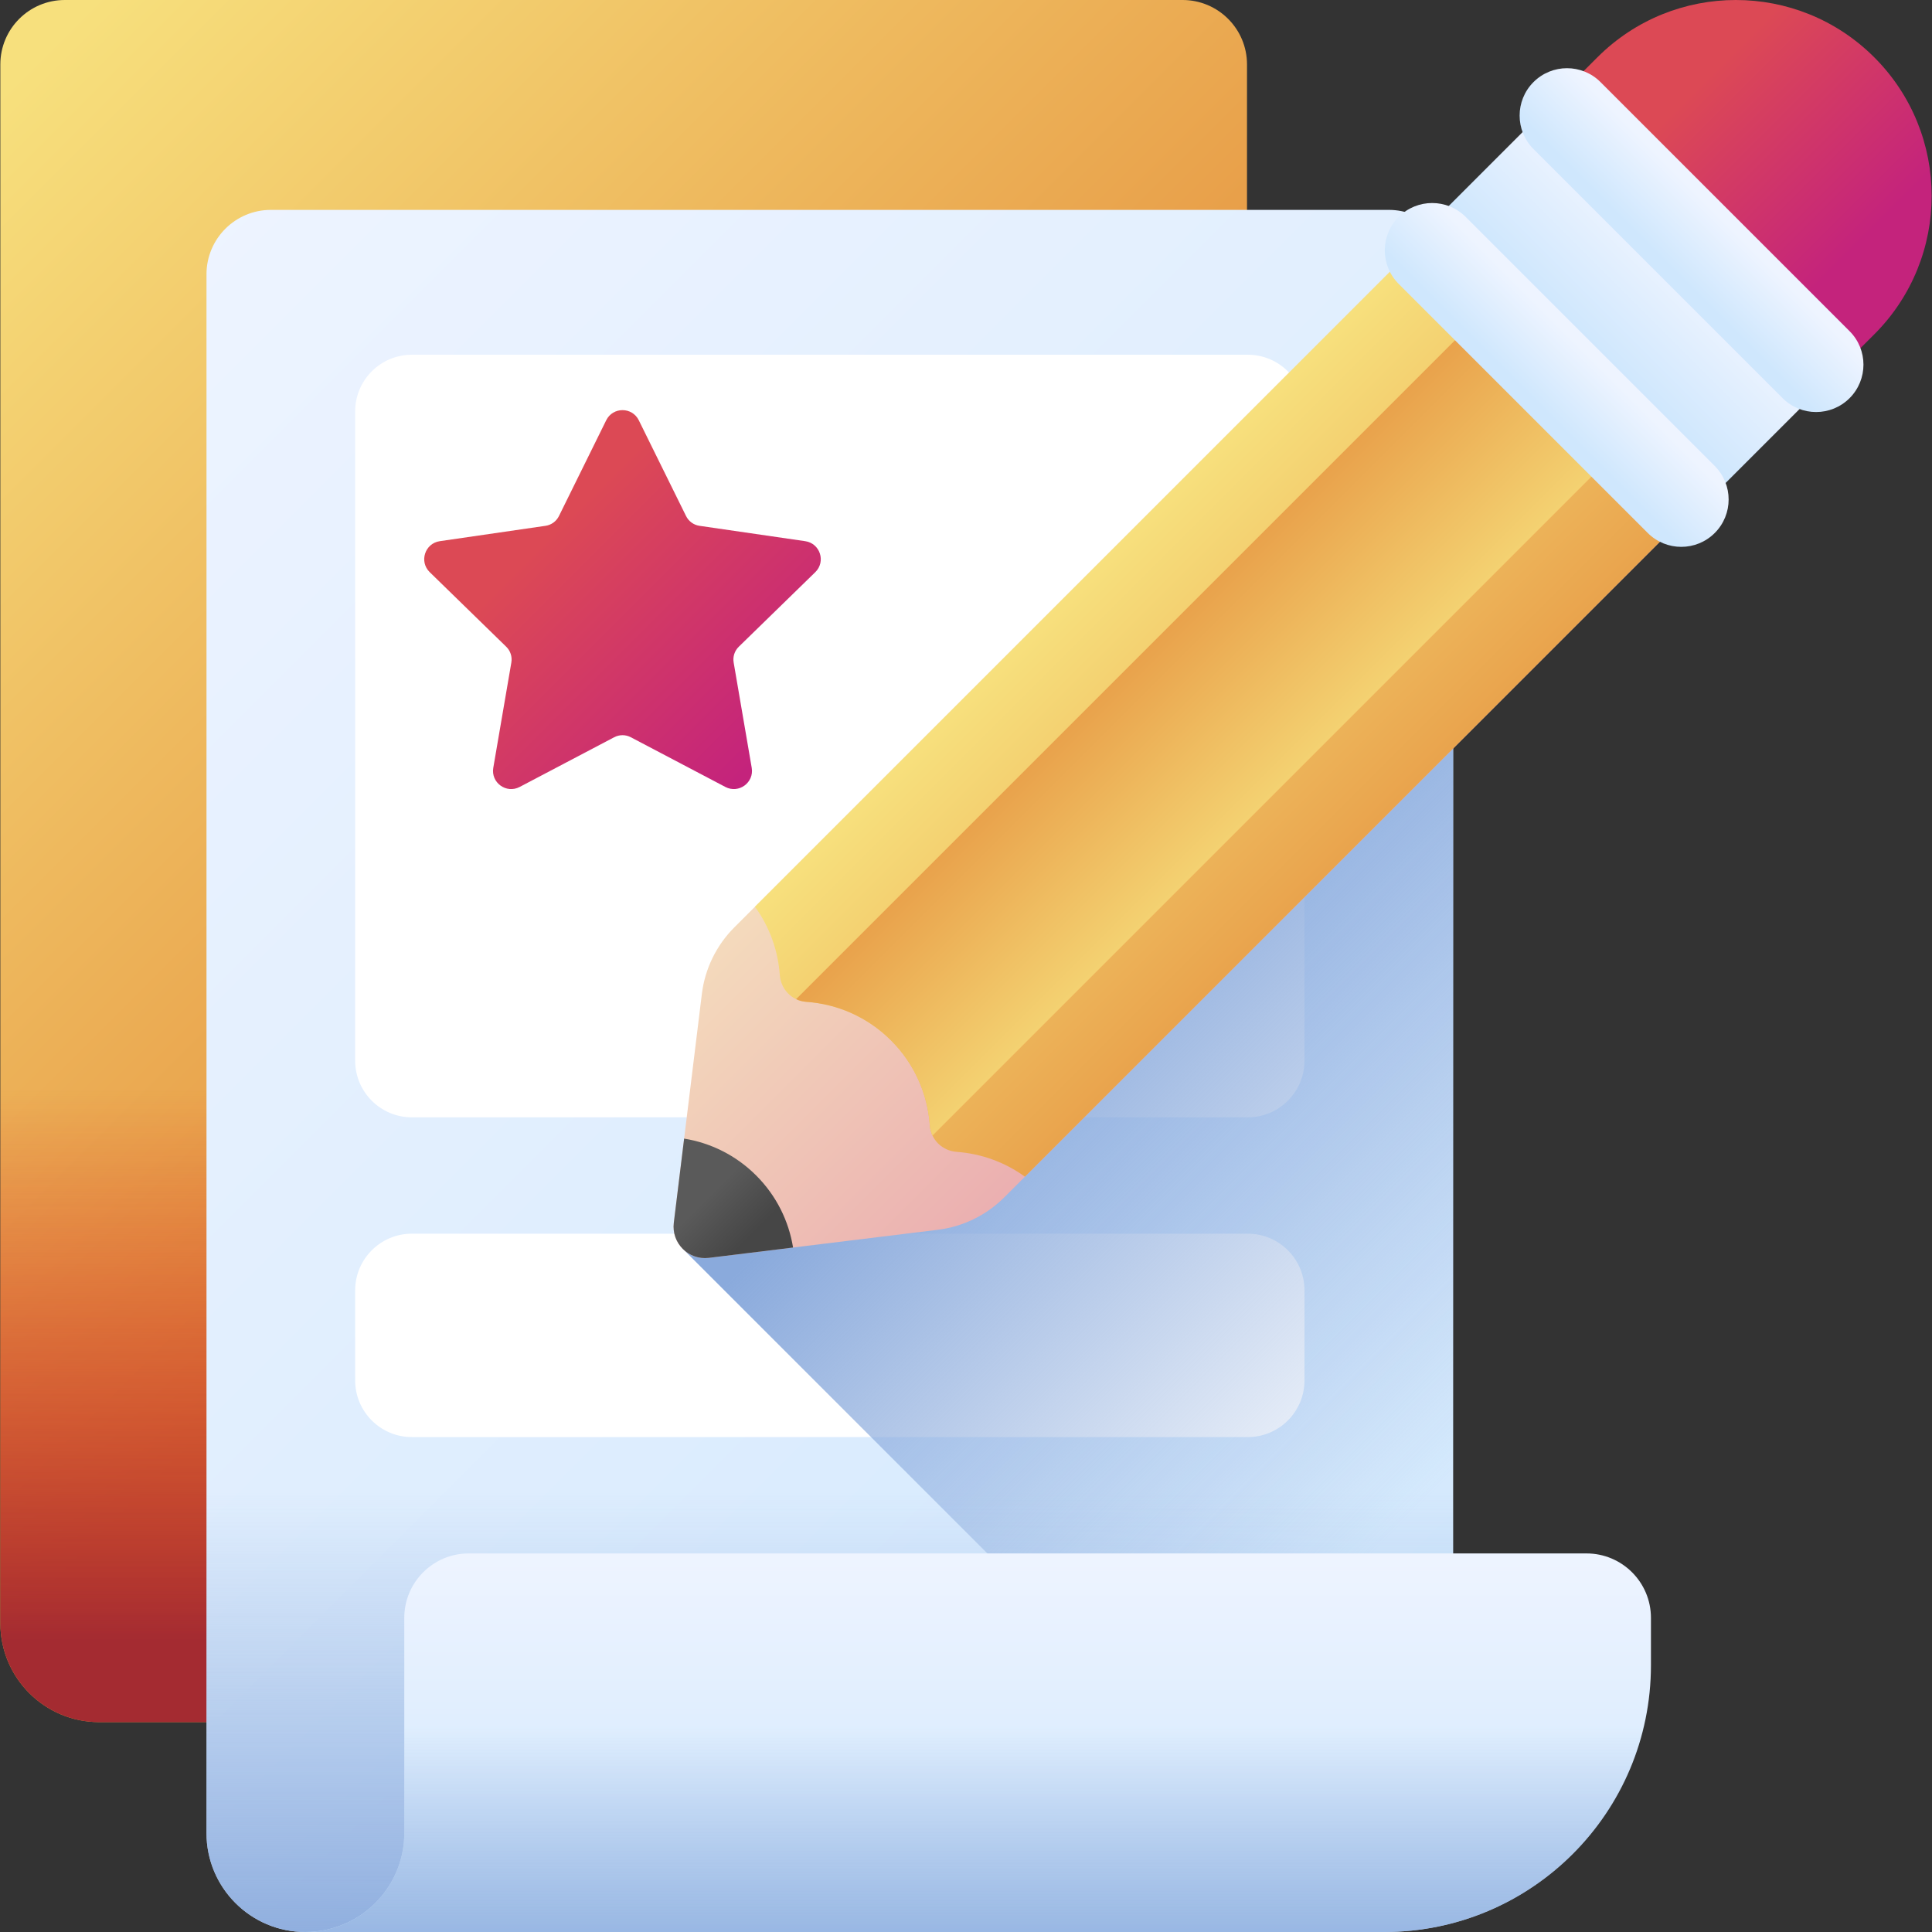 <svg id="Capa_1" enable-background="new 0 0 510 510" height="512" viewBox="0 0 510 510" width="512" xmlns="http://www.w3.org/2000/svg" xmlns:xlink="http://www.w3.org/1999/xlink"><rect x="0" y="0" width="510" height="510" fill="#333333" stroke="none"/><linearGradient id="lg1"><stop offset="0" stop-color="#f7e07d"/><stop offset="1" stop-color="#e69642"/></linearGradient><linearGradient id="SVGID_1_" gradientUnits="userSpaceOnUse" x1="-17.824" x2="187.082" xlink:href="#lg1" y1="42.177" y2="247.083"/><linearGradient id="SVGID_2_" gradientUnits="userSpaceOnUse" x1="164.634" x2="164.634" y1="287.263" y2="432.949"><stop offset="0" stop-color="#d52c1c" stop-opacity="0"/><stop offset=".28" stop-color="#d12c1e" stop-opacity=".28"/><stop offset=".574" stop-color="#c42c23" stop-opacity=".574"/><stop offset=".872" stop-color="#af2b2c" stop-opacity=".872"/><stop offset="1" stop-color="#a42b31"/></linearGradient><linearGradient id="lg2"><stop offset="0" stop-color="#eef4ff"/><stop offset="1" stop-color="#cfe7fd"/></linearGradient><linearGradient id="SVGID_3_" gradientUnits="userSpaceOnUse" x1="15.009" x2="435.364" xlink:href="#lg2" y1="75.993" y2="496.348"/><linearGradient id="lg3"><stop offset="0" stop-color="#dc4955"/><stop offset="1" stop-color="#c4237c"/></linearGradient><linearGradient id="SVGID_4_" gradientUnits="userSpaceOnUse" x1="142.05" x2="199.364" xlink:href="#lg3" y1="144.188" y2="201.502"/><linearGradient id="lg4"><stop offset="0" stop-color="#8aaadc" stop-opacity="0"/><stop offset="1" stop-color="#8aaadc"/></linearGradient><linearGradient id="SVGID_5_" gradientUnits="userSpaceOnUse" x1="413.421" x2="292.398" xlink:href="#lg4" y1="359.157" y2="238.134"/><linearGradient id="SVGID_6_" gradientUnits="userSpaceOnUse" x1="219.053" x2="219.053" xlink:href="#lg4" y1="393.789" y2="519.819"/><linearGradient id="SVGID_7_" gradientUnits="userSpaceOnUse" x1="258.211" x2="258.211" xlink:href="#lg2" y1="410.068" y2="507.32"/><linearGradient id="SVGID_8_" gradientUnits="userSpaceOnUse" x1="258.211" x2="258.211" xlink:href="#lg4" y1="456" y2="525.116"/><linearGradient id="SVGID_9_" gradientTransform="matrix(.707 .707 -.707 .707 465.117 -542.157)" gradientUnits="userSpaceOnUse" x1="364.647" x2="488.114" y1="627.934" y2="627.934"><stop offset="0" stop-color="#f4dabc"/><stop offset="1" stop-color="#e9a6ae"/></linearGradient><linearGradient id="SVGID_10_" gradientTransform="matrix(.707 .707 -.707 .707 465.117 -542.157)" gradientUnits="userSpaceOnUse" x1="364.647" x2="488.115" xlink:href="#lg1" y1="594.269" y2="594.269"/><linearGradient id="SVGID_11_" gradientTransform="matrix(.707 .707 -.707 .707 465.117 -542.157)" gradientUnits="userSpaceOnUse" x1="456.157" x2="376.647" xlink:href="#lg1" y1="594.053" y2="594.053"/><linearGradient id="SVGID_12_" gradientTransform="matrix(.707 .707 -.707 .707 465.117 -542.157)" gradientUnits="userSpaceOnUse" x1="410.037" x2="425.374" y1="804.217" y2="804.217"><stop offset="0" stop-color="#5a5a5a"/><stop offset="1" stop-color="#464646"/></linearGradient><linearGradient id="SVGID_13_" gradientTransform="matrix(.707 .707 -.707 .707 465.117 -542.157)" gradientUnits="userSpaceOnUse" x1="415.037" x2="415.037" xlink:href="#lg2" y1="447.443" y2="479.861"/><linearGradient id="SVGID_14_" gradientTransform="matrix(.707 .707 -.707 .707 465.117 -542.157)" gradientUnits="userSpaceOnUse" x1="387.537" x2="447.172" xlink:href="#lg3" y1="403.268" y2="403.268"/><linearGradient id="SVGID_15_" gradientTransform="matrix(.707 .707 -.707 .707 465.117 -542.157)" gradientUnits="userSpaceOnUse" x1="415.037" x2="415.037" xlink:href="#lg2" y1="481.85" y2="500.853"/><linearGradient id="SVGID_16_" gradientTransform="matrix(.707 .707 -.707 .707 465.117 -542.157)" gradientUnits="userSpaceOnUse" x1="415.037" x2="415.037" xlink:href="#lg2" y1="431.517" y2="450.52"/><g><path d="m312.171 0h-295.073c-9.394 0-17.009 7.615-17.009 17.008v411.485c0 14.418 11.688 26.106 26.106 26.106h232.578c38.884 0 70.406-31.522 70.406-70.406v-367.185c0-9.393-7.615-17.008-17.008-17.008z" fill="url(#SVGID_1_)"/><path d="m.089 263.505v164.988c0 14.418 11.688 26.106 26.106 26.106h232.578c38.884 0 70.406-31.522 70.406-70.406v-120.688z" fill="url(#SVGID_2_)"/><path d="m313.191 510h-232.578c-14.418 0-26.106-11.688-26.106-26.106v-411.484c0-9.393 7.615-17.008 17.008-17.008h295.073c9.393 0 17.008 7.615 17.008 17.008v367.184c.001 38.884-31.521 70.406-70.405 70.406z" fill="url(#SVGID_3_)"/><path d="m329.385 379.352h-220.665c-8.266 0-14.967-6.701-14.967-14.967v-23.757c0-8.266 6.701-14.967 14.967-14.967h220.665c8.266 0 14.967 6.701 14.967 14.967v23.757c0 8.267-6.701 14.967-14.967 14.967z" fill="#fff"/><path d="m329.385 294.946h-220.665c-8.266 0-14.967-6.701-14.967-14.967v-171.37c0-8.266 6.701-14.967 14.967-14.967h220.665c8.266 0 14.967 6.701 14.967 14.967v171.37c0 8.266-6.701 14.967-14.967 14.967z" fill="#fff"/><path d="m168.624 110.939 12.482 25.292c.684 1.386 2.007 2.347 3.537 2.57l27.912 4.056c3.933.572 5.504 5.405 2.658 8.179l-20.197 19.687c-1.107 1.079-1.612 2.634-1.351 4.158l4.768 27.799c.672 3.917-3.44 6.905-6.958 5.055l-24.965-13.125c-1.369-.719-3.003-.719-4.372 0l-24.965 13.125c-3.518 1.85-7.63-1.138-6.958-5.055l4.768-27.799c.261-1.524-.244-3.079-1.351-4.158l-20.197-19.687c-2.846-2.774-1.276-7.608 2.658-8.179l27.912-4.056c1.53-.222 2.853-1.183 3.537-2.57l12.482-25.292c1.759-3.564 6.841-3.564 8.6 0z" fill="url(#SVGID_4_)"/><path d="m179.911 329.333 170.206 170.206c20.088-12.4 33.481-34.605 33.481-59.946v-313.946z" fill="url(#SVGID_5_)"/><path d="m54.508 388.701v95.193c0 14.418 11.688 26.106 26.106 26.106h232.578c38.884 0 70.406-31.522 70.406-70.406v-50.893z" fill="url(#SVGID_6_)"/><path d="m106.719 427.076v56.818c0 14.418-11.688 26.106-26.106 26.106h284.789c38.884 0 70.406-31.522 70.406-70.406v-12.518c0-9.393-7.615-17.008-17.008-17.008h-295.073c-9.393 0-17.008 7.615-17.008 17.008z" fill="url(#SVGID_7_)"/><path d="m106.719 427.076v56.818c0 14.418-11.688 26.106-26.106 26.106h284.789c38.884 0 70.406-31.522 70.406-70.406v-12.518c0-9.393-7.615-17.008-17.008-17.008h-295.073c-9.393 0-17.008 7.615-17.008 17.008z" fill="url(#SVGID_8_)"/><g><path d="m473.526 85.609-49.225-49.225c-6.085-6.086-15.952-6.086-22.038 0l-208.421 208.423c-4.737 4.737-7.754 10.924-8.569 17.574l-7.405 60.412c-.657 5.357 3.893 9.907 9.25 9.25l60.412-7.405c6.65-.815 12.836-3.831 17.574-8.569l208.422-208.422c6.085-6.086 6.085-15.952 0-22.038z" fill="url(#SVGID_9_)"/><path d="m473.525 107.648-202.971 202.971c-5.393-3.912-11.645-6.094-18.003-6.554-3.796-.275-6.836-3.205-7.1-7.002-.568-8.159-3.971-16.154-10.21-22.393s-14.234-9.642-22.393-10.21c-3.797-.264-6.727-3.304-7.002-7.1-.46-6.358-2.642-12.61-6.554-18.003l202.971-202.971c6.088-6.088 15.952-6.081 22.034 0l49.229 49.229c6.083 6.084 6.083 15.948-.001 22.033z" fill="url(#SVGID_10_)"/><path d="m466.911 79.001-36.001-36.002-220.755 220.755c.823.392 1.73.639 2.693.706 8.159.568 16.154 3.971 22.393 10.21s9.642 14.234 10.21 22.393c.067.964.314 1.87.706 2.693z" fill="url(#SVGID_11_)"/><path d="m199.613 310.298c-5.369-5.369-12.057-8.608-19.02-9.736l-2.725 22.231c-.657 5.357 3.893 9.907 9.25 9.25l22.231-2.725c-1.128-6.963-4.367-13.651-9.736-19.02z" fill="url(#SVGID_12_)"/><path d="m451.834 131.184-73.108-73.107 30.17-30.17 73.108 73.107z" fill="url(#SVGID_13_)"/><path d="m488.661 94.357-73.108-73.108 6.108-6.108c20.188-20.188 52.92-20.188 73.108 0 20.188 20.188 20.188 52.92 0 73.108z" fill="url(#SVGID_14_)"/><path d="m452.653 123.01-65.753-65.753c-4.884-4.884-12.802-4.884-17.685 0-4.884 4.884-4.884 12.802 0 17.685l65.753 65.753c4.884 4.884 12.802 4.884 17.685 0 4.884-4.883 4.884-12.801 0-17.685z" fill="url(#SVGID_15_)"/><path d="m488.244 87.419-65.753-65.753c-4.884-4.884-12.802-4.884-17.685 0-4.884 4.884-4.884 12.802 0 17.685l65.753 65.753c4.884 4.884 12.802 4.884 17.685 0 4.884-4.883 4.884-12.801 0-17.685z" fill="url(#SVGID_16_)"/></g></g></svg>